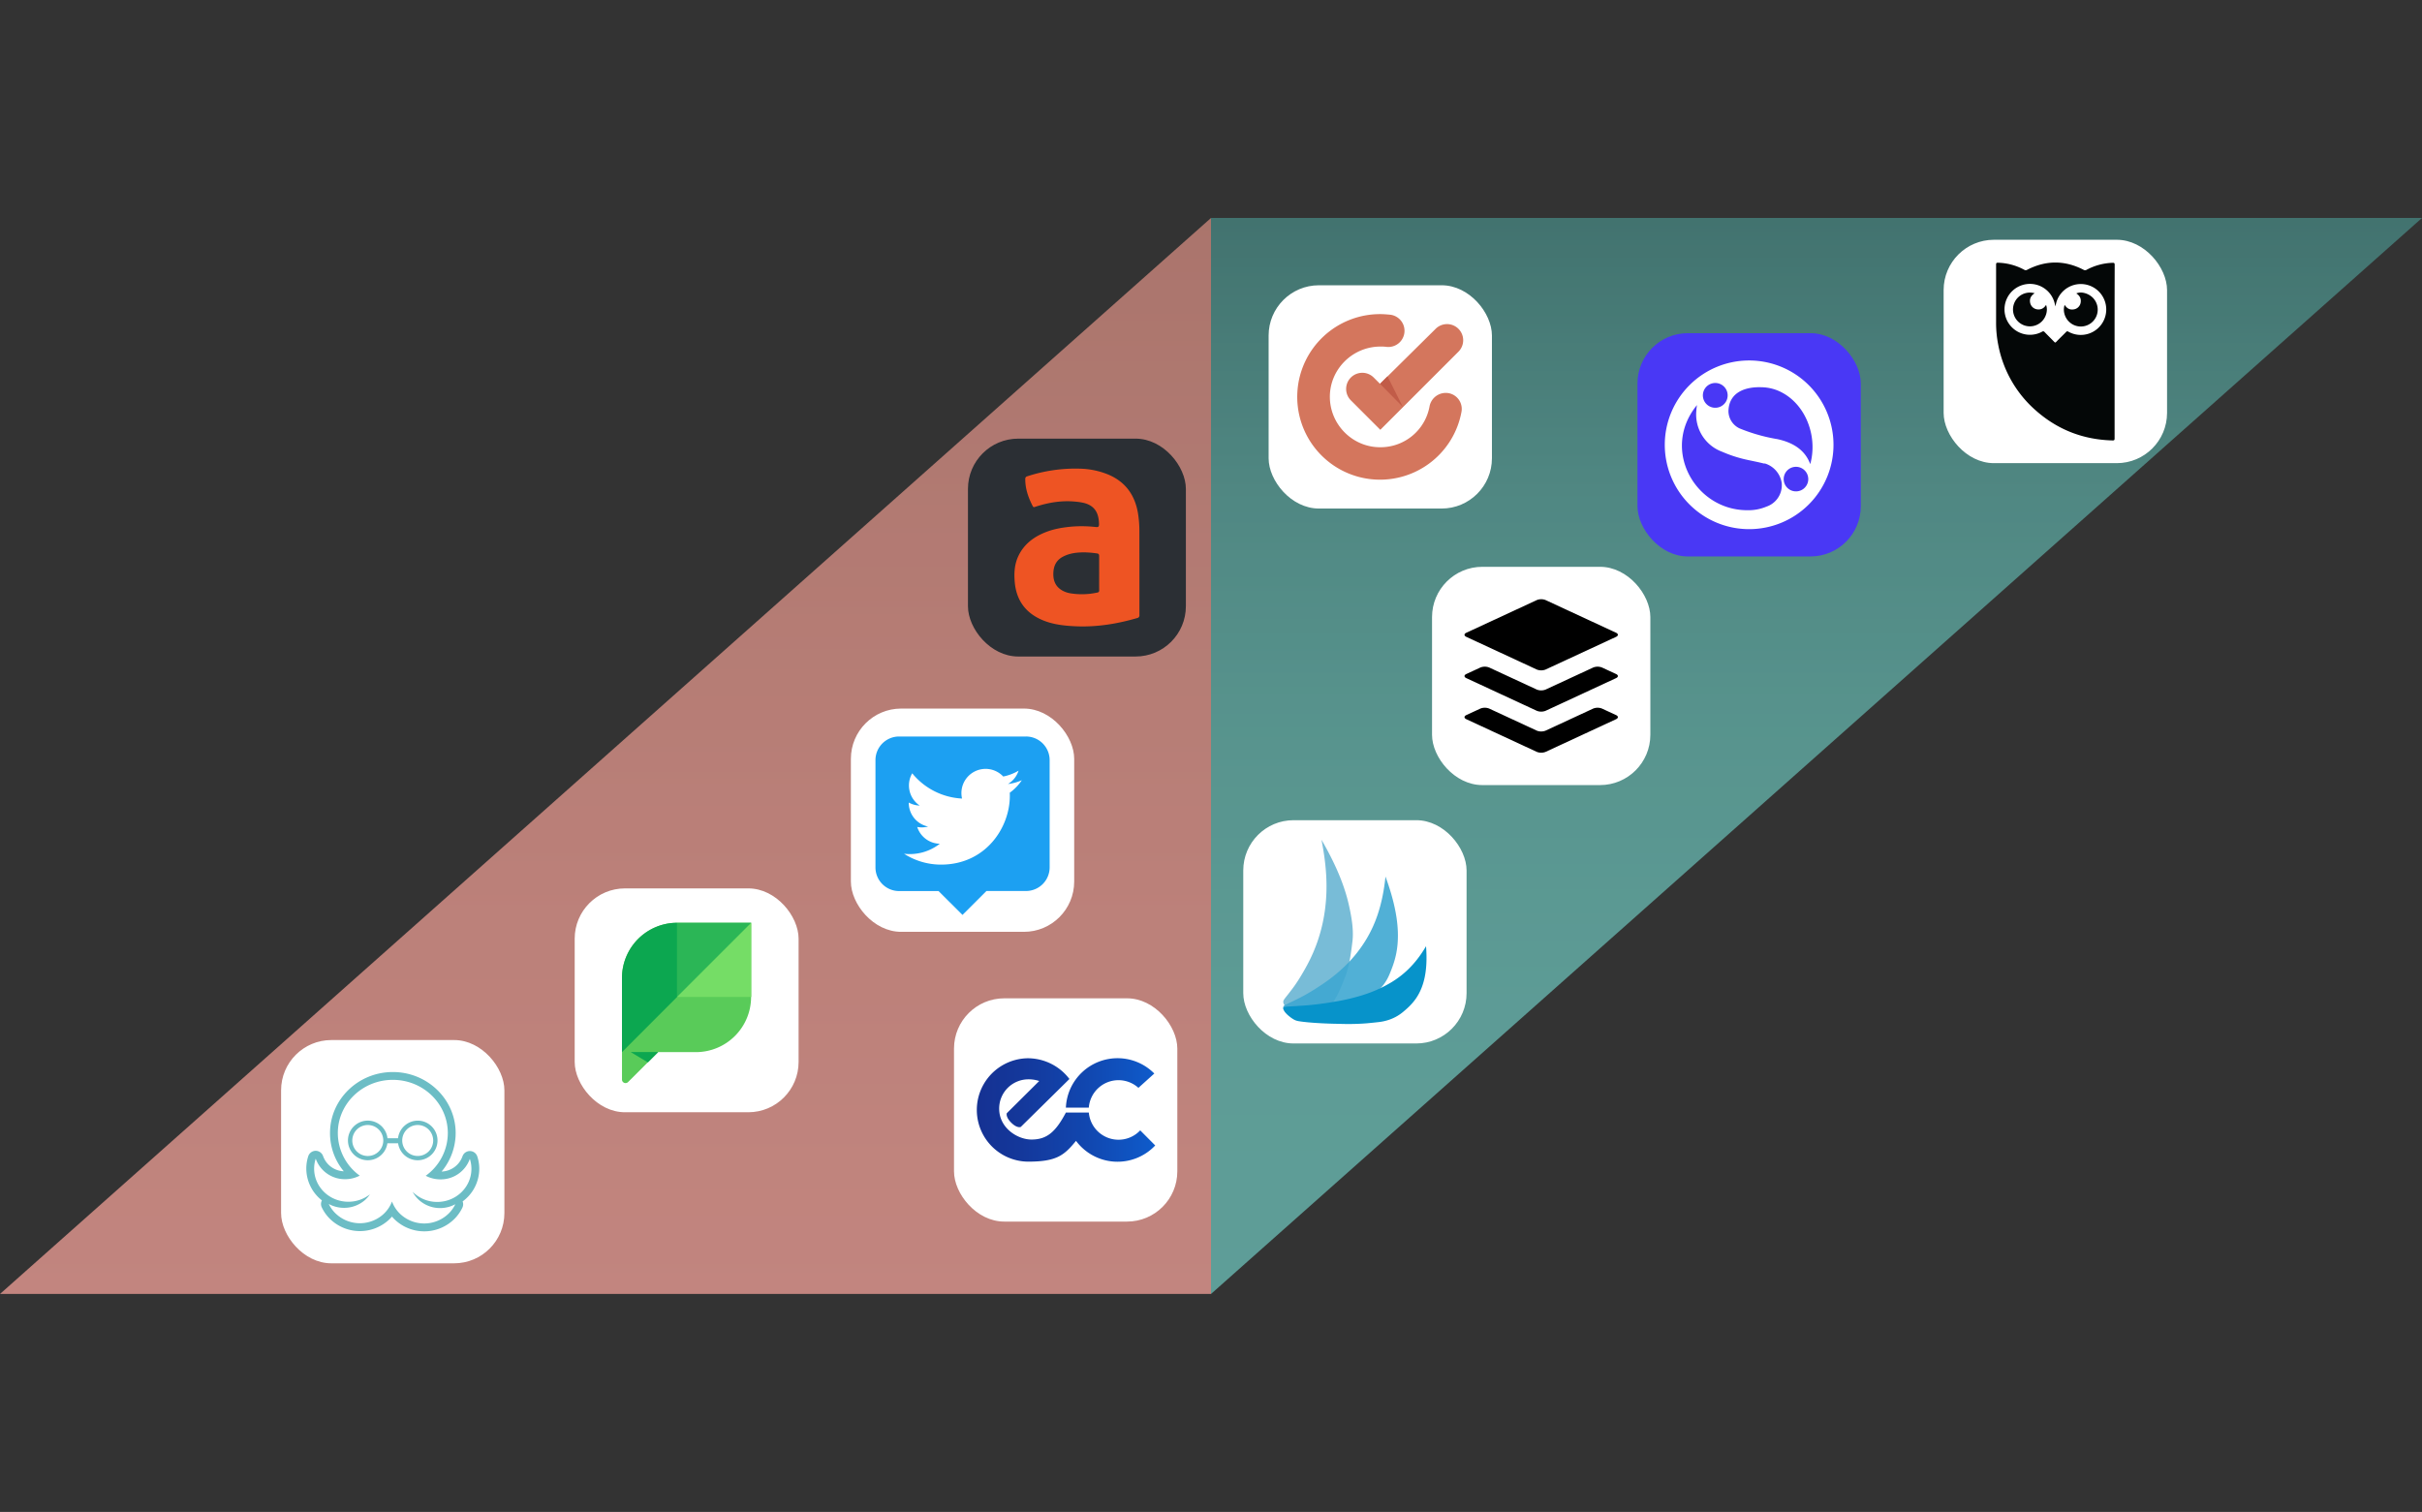 <svg xmlns="http://www.w3.org/2000/svg" xmlns:xlink="http://www.w3.org/1999/xlink" viewBox="0 0 2150.84 1342.92"><rect x="0" y="0" width="2150.84" height="1342.92" fill="#333333" stroke="none"/><defs><style>.a{opacity:0.7;}.b{fill:url(#a);}.c{fill:url(#b);}.d{fill:#fff;}.e{fill:#040707;}.f,.i,.j,.k{fill-rule:evenodd;}.g{fill:#2b2f34;}.h{fill:#ee5423;}.i{fill:#78bcd7;}.j{fill:#3ea8d2;opacity:0.9;isolation:isolate;}.k{fill:#0793ca;}.l{fill:#d4765d;}.m{fill:#c15c48;}.n{fill:#1ca0f2;}.o{fill:url(#c);}.p{fill:url(#d);}.q{fill:#59cb59;}.r{fill:#0ca750;}.s{fill:#2bb656;}.t{fill:#75dd66;}.u{fill:#6cbdc5;}.v{fill:#4938f5;}</style><linearGradient id="a" x1="506.09" y1="44.44" x2="1461.81" y2="44.44" gradientTransform="matrix(0, -1, -1, 0, 1657.57, 1657.57)" gradientUnits="userSpaceOnUse"><stop offset="0" stop-color="#71ccc3"/><stop offset="0.27" stop-color="#6fc8c0"/><stop offset="0.51" stop-color="#68beb5"/><stop offset="0.75" stop-color="#5caba4"/><stop offset="0.97" stop-color="#4b928c"/><stop offset="1" stop-color="#498e89"/></linearGradient><linearGradient id="b" x1="508.24" y1="1119.86" x2="1463.97" y2="1119.86" gradientTransform="matrix(0, -1, -1, 0, 1657.57, 1657.57)" gradientUnits="userSpaceOnUse"><stop offset="0" stop-color="#ffa89f"/><stop offset="0.39" stop-color="#f5a197"/><stop offset="1" stop-color="#dd9185"/></linearGradient><linearGradient id="c" x1="864.86" y1="961.88" x2="1027.85" y2="961.88" gradientUnits="userSpaceOnUse"><stop offset="0" stop-color="#153192"/><stop offset="0.24" stop-color="#14379a"/><stop offset="0.62" stop-color="#1147b0"/><stop offset="1" stop-color="#0e5ccc"/></linearGradient><linearGradient id="d" x1="864.86" y1="985.88" x2="1027.85" y2="985.88" xlink:href="#c"/></defs><g class="a"><polygon class="b" points="2150.84 193.6 1075.42 193.6 1075.42 1149.32 2150.84 193.6"/><polygon class="c" points="1075.42 1149.32 0 1149.32 1075.42 193.6 1075.42 1149.32"/></g><rect class="d" x="1726.03" y="212.97" width="198.41" height="198.41" rx="44.65"/><path class="e" d="M1877.86,312.32q0,38.51,0,77c0,1.41-.23,1.93-1.81,1.89-26-.66-48.83-9.49-68.27-26.72A102.73,102.73,0,0,1,1774.47,306a100.31,100.31,0,0,1-1.86-19.32c0-17.21,0-34.42,0-51.63,0-1.6.56-1.74,1.86-1.69a51.73,51.73,0,0,1,23.14,6.25,2.43,2.43,0,0,0,2.64,0q25-12.84,50,0a2.6,2.6,0,0,0,2.8,0,52.29,52.29,0,0,1,23-6.18c1.44-.05,1.89.27,1.89,1.82Q1877.81,273.73,1877.86,312.32Zm-52.61-40.19c-.24-1.05-.38-1.68-.52-2.32a22.6,22.6,0,1,0-11.24,24.8,1.54,1.54,0,0,1,2.21.34c2.82,2.93,5.73,5.77,8.56,8.7.67.7,1,.79,1.77,0,2.86-3,5.85-5.8,8.73-8.75a1.4,1.4,0,0,1,2.06-.28,22.6,22.6,0,1,0-10.74-25.87C1825.81,269.76,1825.59,270.75,1825.25,272.13Z"/><path class="e" d="M1806.87,260.48c-3.16,2-4.64,4.64-4.06,8.16a7.35,7.35,0,0,0,5.79,6.05c3.65.68,6.43-.71,8.38-3.86,1.9,4.67.11,12.1-5.48,16.14a15,15,0,1,1-4.63-26.49Z"/><path class="e" d="M1833.48,270.79c2,3.11,4.61,4.64,8.16,4a7.28,7.28,0,0,0,6.07-5.93c.61-3.56-.78-6.31-3.87-8.21,4.61-2.23,12.16.26,15.9,5.2A15,15,0,0,1,1840.36,288C1834.37,284.55,1831.36,277.14,1833.48,270.79Z"/><rect class="d" x="1271.71" y="503.45" width="193.87" height="193.87" rx="44.65"/><path class="f" d="M1302.18,565.67c-2.18-1-2.18-2.65,0-3.66l62.53-29a10.53,10.53,0,0,1,7.88,0l62.54,29c2.16,1,2.16,2.65,0,3.66l-62.54,29a10.65,10.65,0,0,1-7.89,0l-62.53-29Zm0,33c-2.18,1-2.18,2.65,0,3.66l62.53,29a10.63,10.63,0,0,0,7.88,0l62.54-29c2.16-1,2.16-2.65,0-3.66l-12.45-5.76a10.63,10.63,0,0,0-7.88,0l-42.21,19.56a10.65,10.65,0,0,1-7.89,0l-42.2-19.57a10.72,10.72,0,0,0-7.88,0l-12.45,5.77Zm0,36.47c-2.18,1-2.18,2.66,0,3.67l62.53,29a10.63,10.63,0,0,0,7.88,0l62.54-29c2.16-1,2.16-2.65,0-3.66l-12.45-5.77a10.63,10.63,0,0,0-7.88,0l-42.21,19.57a10.65,10.65,0,0,1-7.89,0l-42.2-19.57a10.63,10.63,0,0,0-7.88,0l-12.45,5.76Z"/><rect class="g" x="859.59" y="389.6" width="193.52" height="193.52" rx="44.65"/><path class="h" d="M1011.86,507.31c0,13,0,25.92,0,38.88a2.44,2.44,0,0,1-2.11,2.81c-17.76,5.17-35.83,8.09-54.37,7.28-10.72-.47-21.35-1.64-31.25-6.21-14.13-6.53-21.66-17.67-23-33.11-.68-7.83-.27-15.53,3.09-22.78,4.94-10.65,13.58-17.22,24.25-21.44,7.5-3,15.35-4.26,23.33-5a112.72,112.72,0,0,1,21.42.38c2.23.23,2.78-.38,2.75-2.6-.15-10.48-4.29-16.49-13.42-18.8a50.39,50.39,0,0,0-7.35-1.14c-12.2-1.25-24,.73-35.58,4.49-1,.32-1.84.85-2.58-.61-3.84-7.53-6.61-15.32-6.55-23.94a2.26,2.26,0,0,1,1.89-2.5,137,137,0,0,1,46.94-6.73,70.19,70.19,0,0,1,24.84,5.21c15.3,6.46,23.67,18.22,26.41,34.33a98.06,98.06,0,0,1,1.25,16.42Zm-35.76,1.77c0-5,0-9.94,0-14.91,0-1.56-.19-2.41-2.09-2.64a91.2,91.2,0,0,0-10.55-.91c-6.74-.05-13.38.6-19.5,3.83-6,3.14-8.37,8.24-8.55,14.8-.18,6.77,2.13,12.06,8.21,15.4a21.72,21.72,0,0,0,6.81,2.32,63.3,63.3,0,0,0,24-.65,1.78,1.78,0,0,0,1.68-2.11C976.07,519.16,976.1,514.12,976.1,509.08Z"/><rect class="d" x="1104.07" y="728.51" width="198.31" height="198.31" rx="44.65"/><path class="i" d="M1164.88,900.19c-1.09.8-6.15.95-7.11,1.59-1.82,1.21-2.61-.57-3.91,0s-2.08-.4-2.8-.64a15.85,15.85,0,0,1-3.91-2c-.7-.46-1.36-.94-2-1.45-.31-.25-.62-.51-.92-.78s-.3-.27-.45-.41l-.44-.42a17.5,17.5,0,0,1-2.9-3.64,4.35,4.35,0,0,1-.72-3.51,9.72,9.72,0,0,1,1.32-2.13c.72-1,1.65-2.14,2.79-3.58s2.63-3.38,4.26-5.57c1.79-2.39,3.71-5.2,5.76-8.48,2.29-3.66,4.75-7.87,7.36-12.77a141.66,141.66,0,0,0,8.57-19.54,143.76,143.76,0,0,0,7.24-32c1.56-13.67,1.82-32.2-3.5-59,15.32,26.32,21.6,45.29,24.64,59.31,2.55,11.64,3.91,21.77,2.91,30.59-1.72,14.47-3.36,24.86-7.54,34.46a118.37,118.37,0,0,1-6,13.72c-2.13,4-5.48,9.58-7.71,12Z"/><path class="j" d="M1184.34,898.64c-4.51,1.46-8.91,2.73-13.07,3.82-1.92.5-3.72.94-5.4,1.34s-3.09.69-4.48,1a64,64,0,0,1-6.57,1,8.45,8.45,0,0,1-3.77-.3,22.57,22.57,0,0,1-4.36-2.38c-.75-.52-1.45-1-2.11-1.58-.32-.26-.64-.54-.95-.81l-.45-.42-.44-.43a14.58,14.58,0,0,1-2.68-3.51c-.62-1.2-.63-2.19,0-2.93a11.74,11.74,0,0,1,2.28-1.37c1.19-.6,2.7-1.31,4.55-2.19s4.31-2.07,7-3.43c3-1.49,6.22-3.28,9.81-5.43,4-2.4,8.39-5.21,13.21-8.56a138.76,138.76,0,0,0,17.08-14A116.39,116.39,0,0,0,1214,833.15c6.61-11.32,13.64-27.74,16.37-54.57,10.79,29.36,11.81,47.84,10.68,60.44-.92,10.51-4,19-7.09,26.29a41.07,41.07,0,0,1-10.9,15.33,33.58,33.58,0,0,1-6.6,4.51q-4,2.19-8.74,4.51c-3,1.45-6.19,2.86-9.7,4.24q-4.9,1.94-10.08,3.56Z"/><path class="k" d="M1187.74,909.37c-5.14-.08-10.16-.26-14.92-.52q-3.32-.18-6.21-.39c-1.86-.13-3.58-.28-5.19-.43-3-.28-5.54-.58-7.57-.92a14,14,0,0,1-4.14-1.16,27.09,27.09,0,0,1-4.27-2.82c-.71-.56-1.36-1.11-2-1.67-.29-.28-.58-.56-.85-.84l-.41-.42-.38-.42a10.82,10.82,0,0,1-2.08-3.24c-.38-1-.11-1.76.89-2.11a19.37,19.37,0,0,1,3-.38c1.53-.11,3.46-.22,5.82-.35,2.51-.14,5.46-.33,8.88-.58,3.72-.27,7.83-.67,12.36-1.24,5-.62,10.54-1.43,16.61-2.5a177.92,177.92,0,0,0,21.6-5.12,117.13,117.13,0,0,0,26.82-11.84c9.55-5.83,20.7-14.87,30.69-32,1.76,22.85-2.43,35.2-6.87,43.09-3.71,6.64-8.84,11.44-13.71,15.45a39,39,0,0,1-14.47,7.5,43.55,43.55,0,0,1-7.6,1.44c-3,.35-6.25.67-9.8,1-3.35.28-7,.47-10.88.57q-5.52.15-11.31,0Z"/><rect class="d" x="1126.59" y="253.38" width="198.31" height="198.31" rx="44.65"/><path class="l" d="M1286.37,349.2a14.66,14.66,0,0,0-16.82,11.47,44.19,44.19,0,0,1-44,36.57c-24.56,0-44.58-20.29-44.58-44.84s20.29-44.57,44.84-44.57a34.93,34.93,0,0,1,5.34.26,14.38,14.38,0,1,0,3.47-28.55c-2.94-.27-5.87-.54-8.81-.54a73.53,73.53,0,1,0,72.06,86.74A14.23,14.23,0,0,0,1286.37,349.2Zm-66.46-13.88a14.34,14.34,0,1,0-20.28,20.28l26.15,26.16,69.4-69.4a14.34,14.34,0,0,0-20.29-20.28l-49.37,48.84Z"/><polygon class="m" points="1225.52 340.92 1245.8 361.47 1232.19 334.25 1225.52 340.92"/><rect class="d" x="755.62" y="629.36" width="198.31" height="198.31" rx="44.65"/><path class="n" d="M911.11,654.17H798.45a21,21,0,0,0-21,21v95.29a21,21,0,0,0,21,21h35l21.29,21.19L876,791.4h35.13a21,21,0,0,0,21-21V675.14A21,21,0,0,0,911.11,654.17Z"/><path class="d" d="M907.43,693a42.9,42.9,0,0,1-12.33,3.38,21.52,21.52,0,0,0,9.44-11.88,42.93,42.93,0,0,1-13.63,5.21,21.47,21.47,0,0,0-37.13,14.69,21.88,21.88,0,0,0,.55,4.89,61,61,0,0,1-44.24-22.43,21.51,21.51,0,0,0,6.64,28.66,21.38,21.38,0,0,1-9.72-2.69v.27a21.48,21.48,0,0,0,17.22,21.05,21.7,21.7,0,0,1-9.7.37,21.51,21.51,0,0,0,20.06,14.91,43.38,43.38,0,0,1-31.78,8.88,60.76,60.76,0,0,0,32.9,9.65c39.48,0,61.07-32.71,61.07-61.07,0-.93,0-1.86-.06-2.78A43.85,43.85,0,0,0,907.43,693Z"/><rect class="d" x="847.2" y="886.72" width="198.31" height="198.31" rx="44.65"/><path class="o" d="M959,983.84h7.91a26.43,26.43,0,0,1,44.06-17.6l14.1-12.72a45.93,45.93,0,0,0-78.52,30.32Z"/><path class="p" d="M993.26,1012.32a26.44,26.44,0,0,1-26.33-24.11H946.55c-9.36,17.74-17.27,23.94-30.57,23.94-12.09,0-28.68-10-28.68-27.48a26,26,0,0,1,26-26,29.92,29.92,0,0,1,9.57,1.5l-28.79,28.61s-1.31,3.2,4,8.46,8.42,3.72,8.42,3.72l29.77-29.34h0l9.62-9.49v0l3.81-3.76a46.53,46.53,0,0,0-37-18.41,45.92,45.92,0,0,0,0,91.83c25.66.07,32.35-5.63,42.85-18.47a45.93,45.93,0,0,0,70.33,4.09L1012.56,1004A26.37,26.37,0,0,1,993.26,1012.32Z"/><rect class="d" x="510.35" y="789.09" width="198.83" height="198.83" rx="44.65"/><path class="q" d="M601.29,819.62a49,49,0,0,0-48.94,49v90.15a3.17,3.17,0,0,0,5.43,2.3l26.57-26.56H618a49,49,0,0,0,49-49V819.62Z"/><path class="r" d="M584.56,934.46H560.09l15.26,9.2Z"/><path class="s" d="M667.18,819.62H601.29v65.89Z"/><path class="r" d="M601.29,819.62a49,49,0,0,0-48.94,49v65.89l48.94-49Z"/><path class="t" d="M667.18,819.62l-65.89,65.89h65.89Z"/><rect class="d" x="249.62" y="923.79" width="198.31" height="198.31" rx="44.65"/><path class="u" d="M348.83,959.14c27,0,48.85,21.17,48.85,47.29a46.73,46.73,0,0,1-19.63,37.9,28,28,0,0,0,13.1,3.21,27.43,27.43,0,0,0,26.09-18.22,28.47,28.47,0,0,1,1.4,8.85c0,16.24-13.6,29.41-30.39,29.41a30.76,30.76,0,0,1-21.83-9,26.79,26.79,0,0,0,5.95,7.55,27.9,27.9,0,0,0,18.46,6.9,28.27,28.27,0,0,0,13.51-3.42,29.4,29.4,0,0,1-5.11,7.46,31.1,31.1,0,0,1-42.93,2,29.2,29.2,0,0,1-8.19-11.88,29.25,29.25,0,0,1-8.1,11.67,31.12,31.12,0,0,1-42.93-2,29.4,29.4,0,0,1-5.11-7.46,28.3,28.3,0,0,0,13.51,3.42A28,28,0,0,0,324,1066a26.74,26.74,0,0,0,4.51-5.17,30.91,30.91,0,0,1-19.16,6.58c-16.78,0-30.39-13.17-30.39-29.41a28.48,28.48,0,0,1,1.41-8.85,27.42,27.42,0,0,0,26.09,18.23,28.07,28.07,0,0,0,13-3.16A46.73,46.73,0,0,1,300,1006.43c0-26.12,21.88-47.29,48.86-47.29m0-6.94c-30.77,0-55.79,24.33-55.79,54.23a52.83,52.83,0,0,0,12.23,33.93,20.38,20.38,0,0,1-18.39-13.51,7,7,0,0,0-6.56-4.69h-.06a7,7,0,0,0-6.54,4.79,35.35,35.35,0,0,0-1.74,11,36,36,0,0,0,13.86,28.25,6.92,6.92,0,0,0-.13,6.21,36.61,36.61,0,0,0,6.31,9.23,38,38,0,0,0,52.57,2.46,34.64,34.64,0,0,0,3.47-3.49,35.7,35.7,0,0,0,3.67,3.71,38,38,0,0,0,52.56-2.46,36.35,36.35,0,0,0,6.31-9.23,6.92,6.92,0,0,0,.2-5.51,36,36,0,0,0,14.78-28.95,35.36,35.36,0,0,0-1.75-11,6.94,6.94,0,0,0-6.54-4.79h-.05a6.93,6.93,0,0,0-6.56,4.69,20.4,20.4,0,0,1-18.54,13.52,53.59,53.59,0,0,0,12.48-34.16c0-29.9-25-54.23-55.79-54.23Z"/><path class="u" d="M370.94,995.39A17.67,17.67,0,0,0,353.47,1011h-9.38a17.6,17.6,0,1,0-.07,4.47h9.51a17.59,17.59,0,1,0,17.41-20.09ZM384.69,1013a13.75,13.75,0,1,1-13.75-13.75A13.77,13.77,0,0,1,384.69,1013Zm-44.32,0a13.76,13.76,0,1,1-13.76-13.75A13.77,13.77,0,0,1,340.37,1013Z"/><rect class="v" x="1454.16" y="295.93" width="198.31" height="198.31" rx="44.65"/><path class="d" d="M1553.26,320.18a74.91,74.91,0,1,1-74.86,75V395A74.91,74.91,0,0,1,1553.26,320.18Zm41.65,94.45a10.91,10.91,0,1,0,10.91,10.91h0A10.9,10.9,0,0,0,1594.91,414.63Zm-71.59-74.45a11,11,0,1,0,10.91,11v-.05A11,11,0,0,0,1523.32,340.18ZM1507,359.77c-31.82,38.8-2.57,92,42.74,93.37h.92a41.27,41.27,0,0,0,18-3.14,20.06,20.06,0,0,0,13.65-18.06v-2.4a21.44,21.44,0,0,0-14.85-17.83h-1c-4.92-1.25-10.06-2.23-15-3.31a116.65,116.65,0,0,1-22.11-7.14A35.21,35.21,0,0,1,1506.4,365,50.7,50.7,0,0,1,1507,359.77Zm100.62,52.34c6.92-25.25-4.68-54.68-28.16-64.91a39.61,39.61,0,0,0-15.32-3.25c-13.94-.46-28.57,4.22-29.2,20.91v.63a17.15,17.15,0,0,0,9.83,15,156,156,0,0,0,33.83,9.59c15.25,3.38,24.62,10.58,28.91,22Z"/></svg>